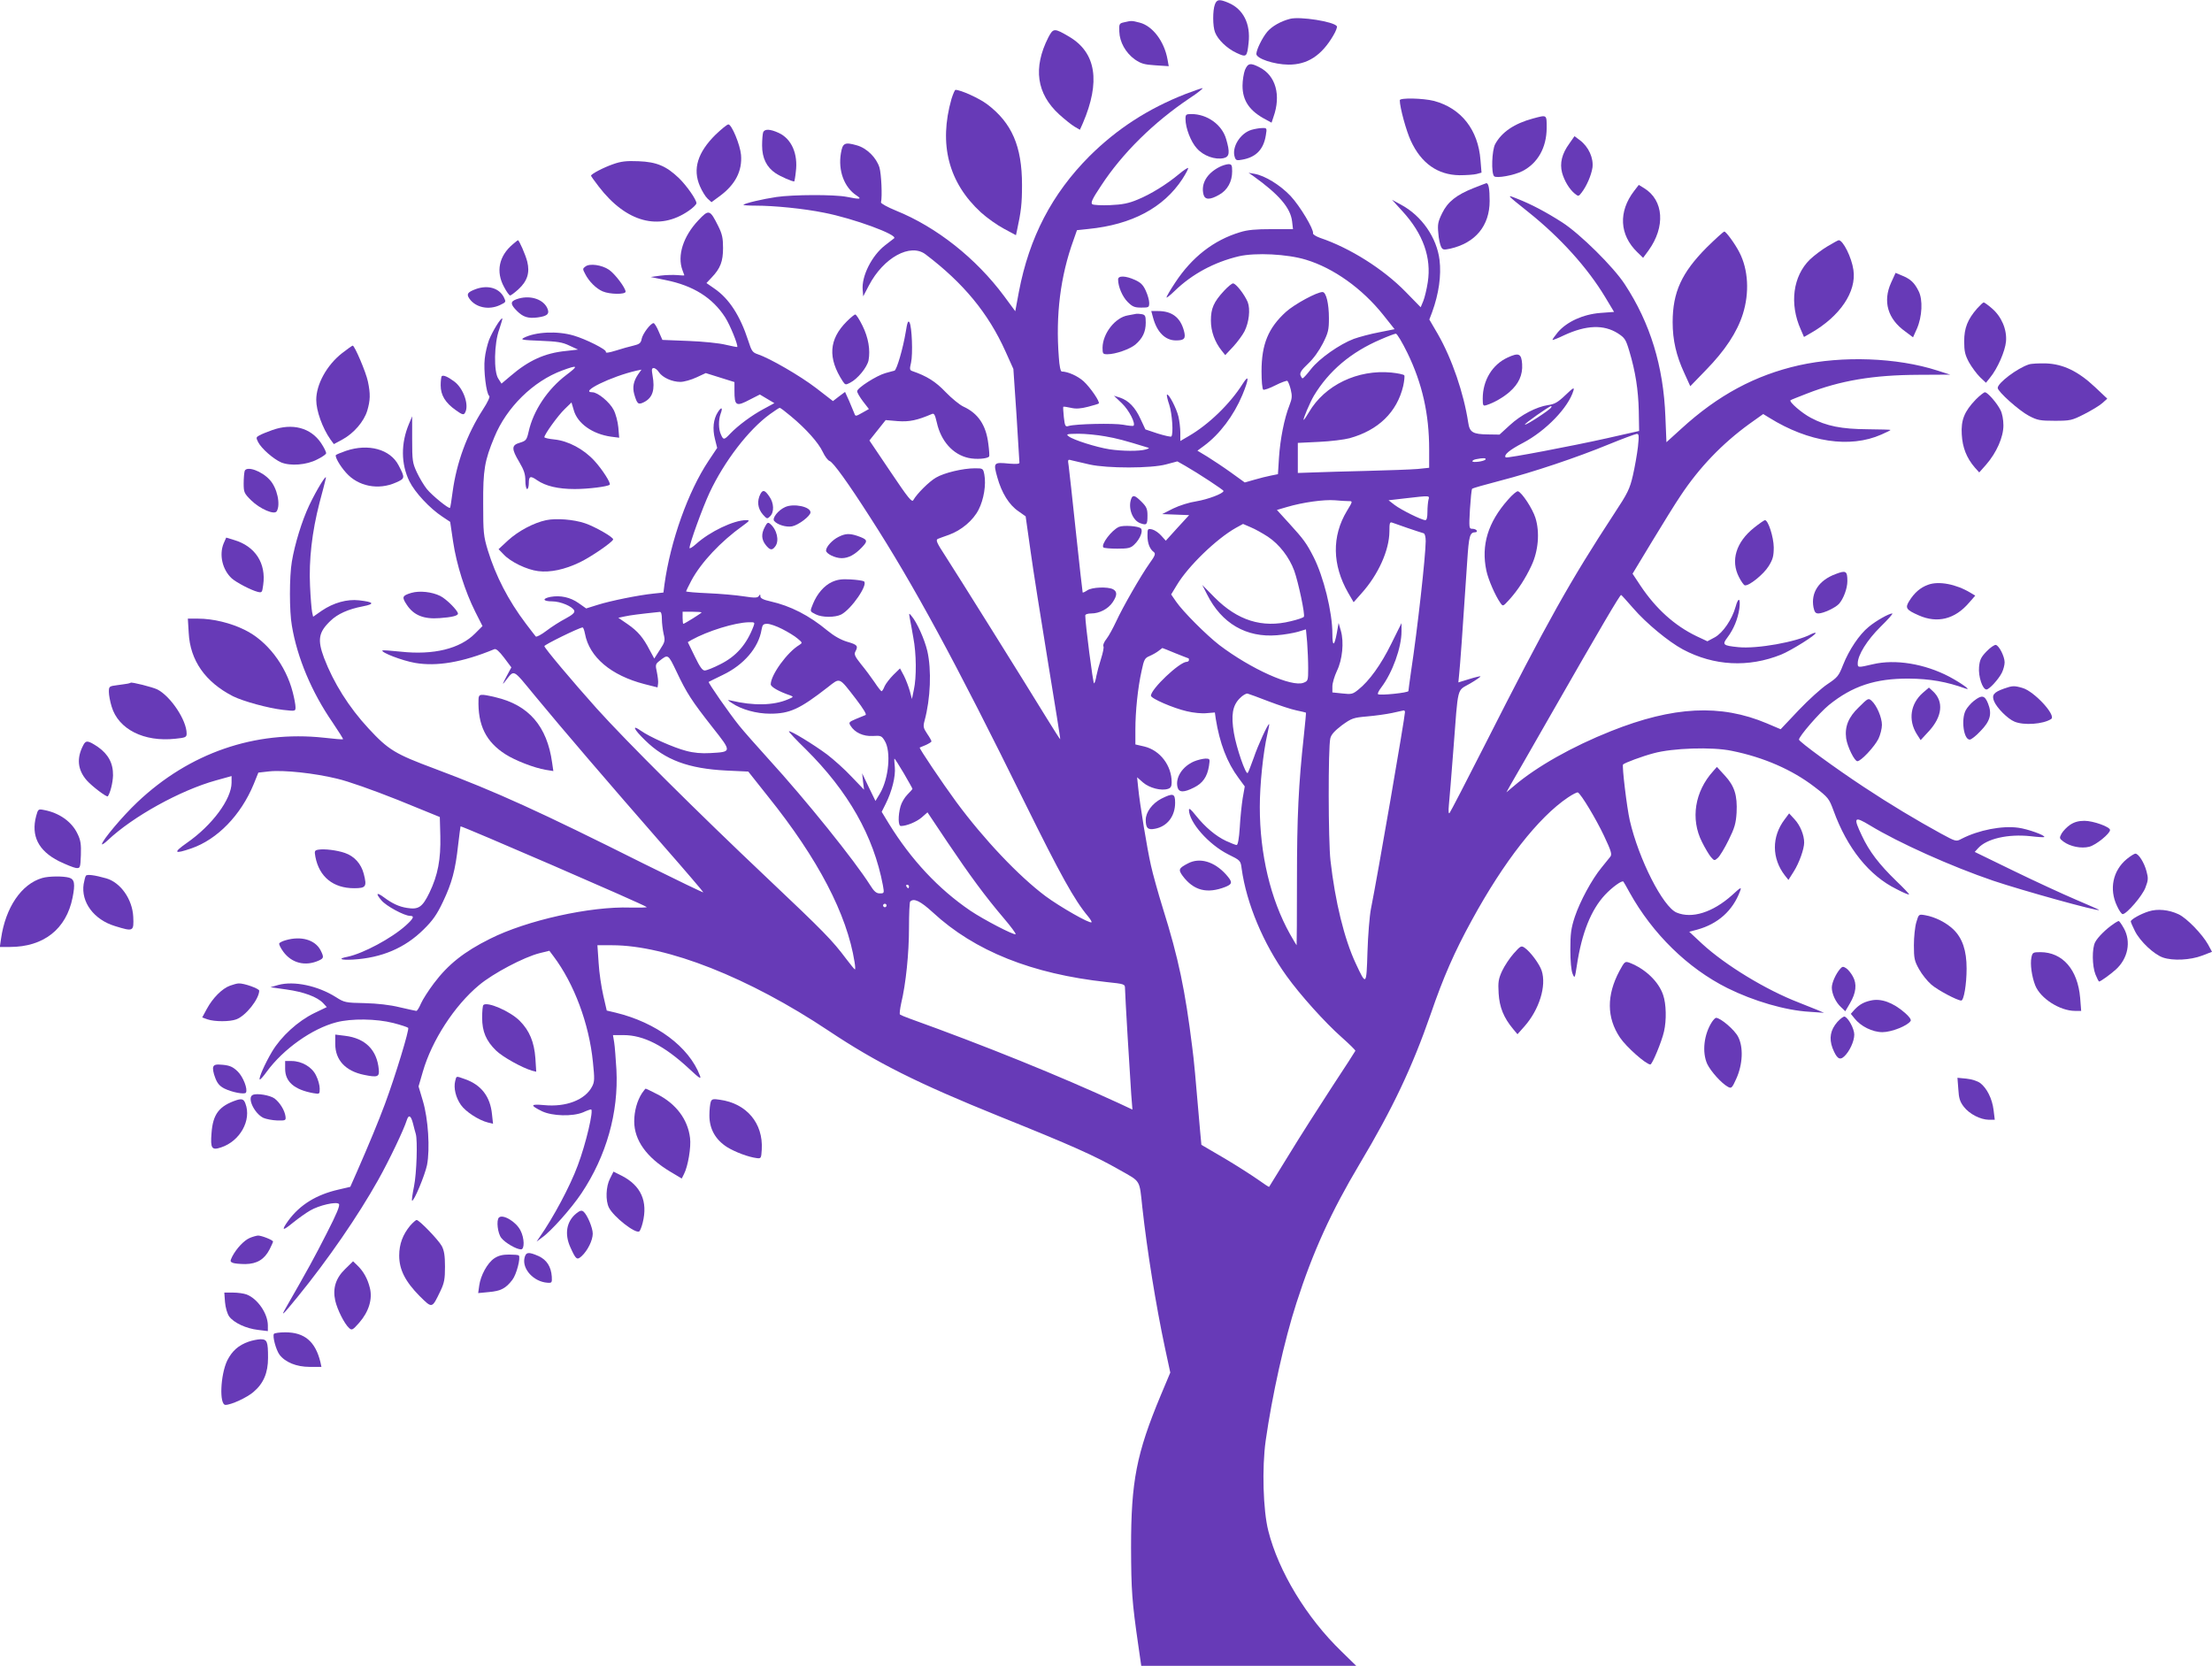 <?xml version="1.0" standalone="no"?>
<!DOCTYPE svg PUBLIC "-//W3C//DTD SVG 20010904//EN"
 "http://www.w3.org/TR/2001/REC-SVG-20010904/DTD/svg10.dtd">
<svg version="1.0" xmlns="http://www.w3.org/2000/svg"
 width="1280pt" height="964pt" viewBox="0 0 1280 964"
 preserveAspectRatio="xMidYMid meet">
<g transform="translate(0,964) scale(0.1,-0.1)"
fill="#673ab7" stroke="none">
<path d="M7030 9614 c-13 -34 -13 -126 1 -161 16 -42 68 -93 124 -119 58 -27
61 -25 70 57 13 111 -31 197 -117 233 -52 22 -67 20 -78 -10z"/>
<path d="M7465 9531 c-54 -14 -105 -43 -132 -75 -29 -35 -62 -102 -63 -128 0
-27 102 -61 185 -62 110 -1 192 52 260 168 15 25 24 49 21 54 -16 27 -214 58
-271 43z"/>
<path d="M6505 9511 c-28 -6 -30 -9 -28 -54 2 -61 37 -123 90 -161 35 -24 54
-30 119 -34 l77 -5 -7 39 c-19 106 -87 194 -161 213 -47 12 -46 12 -90 2z"/>
<path d="M6066 9423 c-89 -176 -68 -325 63 -445 32 -29 72 -61 89 -71 l31 -18
17 38 c103 240 77 408 -78 500 -88 52 -93 51 -122 -4z"/>
<path d="M7204 9235 c-7 -19 -14 -60 -14 -91 0 -88 42 -148 137 -197 l31 -17
11 33 c45 126 13 240 -80 287 -53 28 -68 25 -85 -15z"/>
<path d="M6860 9096 c-217 -85 -397 -202 -556 -360 -217 -218 -348 -470 -408
-784 l-21 -113 -65 88 c-162 218 -390 399 -625 494 -49 20 -89 42 -87 48 8 35
2 164 -9 202 -18 57 -73 112 -131 128 -70 20 -82 14 -92 -46 -17 -100 19 -197
90 -244 34 -22 22 -24 -57 -8 -73 14 -309 13 -406 -1 -81 -12 -182 -36 -191
-45 -3 -3 28 -5 69 -5 109 0 280 -17 398 -41 170 -33 428 -128 405 -148 -5 -4
-29 -23 -53 -41 -76 -59 -136 -178 -129 -257 l3 -38 33 63 c84 161 240 247
328 180 219 -166 363 -340 463 -563 l45 -100 18 -265 c9 -146 17 -270 17 -277
1 -8 -17 -9 -58 -6 -92 9 -94 7 -70 -79 25 -90 68 -160 123 -197 l41 -29 28
-198 c15 -110 61 -399 101 -644 40 -245 73 -446 71 -448 -1 -1 -37 55 -80 125
-123 201 -515 828 -583 933 -53 81 -59 96 -44 102 9 4 38 14 63 23 72 26 140
83 172 146 30 59 44 144 33 203 -7 35 -8 36 -54 36 -70 0 -179 -26 -226 -54
-40 -23 -110 -93 -131 -130 -8 -15 -30 12 -132 164 l-122 181 47 59 47 59 70
-6 c67 -5 113 5 197 41 13 6 18 -2 29 -49 24 -108 93 -185 183 -205 45 -10
112 -5 120 9 2 3 0 36 -5 73 -13 108 -59 176 -144 215 -22 10 -68 48 -103 84
-58 61 -109 93 -194 122 -14 5 -15 12 -6 49 11 50 5 207 -9 232 -8 14 -13 1
-22 -56 -16 -96 -52 -219 -65 -223 -6 -1 -29 -8 -52 -14 -51 -14 -164 -86
-164 -105 0 -8 15 -34 34 -59 l34 -44 -39 -22 c-37 -21 -39 -21 -45 -4 -4 10
-17 42 -30 72 l-24 53 -35 -26 -35 -27 -97 75 c-94 72 -269 173 -338 196 -30
10 -36 18 -55 78 -47 145 -111 244 -196 302 l-46 32 30 32 c51 53 66 94 66
171 0 57 -5 81 -28 127 -48 96 -54 98 -115 33 -88 -93 -123 -205 -92 -288 6
-16 11 -29 11 -30 0 -2 -18 -1 -40 1 -23 2 -67 1 -98 -3 l-57 -8 88 -18 c159
-32 270 -102 343 -215 29 -45 77 -164 70 -172 -2 -1 -32 5 -67 13 -35 9 -132
19 -215 22 l-151 6 -21 48 c-11 27 -25 49 -30 49 -17 0 -63 -61 -69 -91 -4
-24 -13 -31 -47 -39 -22 -5 -69 -18 -103 -29 -42 -13 -60 -15 -57 -7 5 13
-117 74 -186 94 -94 28 -221 22 -289 -13 -21 -11 -9 -13 95 -17 98 -4 128 -8
169 -28 l50 -23 -70 -8 c-122 -12 -215 -54 -321 -145 l-52 -44 -18 28 c-28 40
-25 205 5 286 11 33 19 61 18 63 -8 7 -58 -76 -77 -124 -10 -27 -22 -76 -25
-109 -8 -65 9 -204 26 -215 6 -4 -8 -35 -36 -78 -93 -144 -153 -308 -176 -478
-6 -48 -13 -90 -15 -92 -7 -7 -104 72 -134 109 -17 21 -43 65 -58 97 -25 54
-27 67 -27 191 l0 133 -18 -43 c-48 -113 -47 -233 2 -333 32 -65 118 -157 191
-205 l45 -30 17 -115 c20 -133 69 -287 128 -405 l42 -83 -43 -43 c-87 -88
-240 -126 -431 -105 -56 6 -103 9 -105 7 -11 -11 114 -59 188 -72 126 -22 275
3 459 79 10 5 28 -11 57 -49 l42 -56 -30 -56 c-20 -37 -23 -48 -10 -30 61 76
41 85 181 -84 150 -182 420 -497 737 -860 128 -146 233 -269 233 -272 0 -3
-153 71 -341 164 -609 305 -855 417 -1212 551 -231 86 -269 109 -384 233 -115
124 -203 265 -258 409 -39 105 -32 148 37 214 41 40 103 68 187 84 72 14 66
25 -21 35 -70 8 -148 -14 -216 -60 l-50 -35 -6 27 c-3 15 -9 83 -12 152 -7
149 11 311 55 481 17 63 33 125 36 139 10 38 -52 -62 -96 -155 -42 -89 -83
-223 -100 -324 -15 -87 -15 -289 0 -372 31 -186 115 -385 235 -559 35 -52 63
-96 61 -98 -1 -2 -52 2 -111 9 -399 43 -778 -88 -1079 -373 -86 -81 -205 -223
-205 -243 0 -5 15 5 33 22 146 138 421 290 627 347 l90 25 0 -38 c0 -95 -112
-247 -259 -349 -81 -57 -74 -66 25 -32 152 52 288 193 362 372 l27 67 62 7
c84 9 262 -10 393 -42 65 -15 206 -65 352 -123 l243 -99 3 -110 c3 -135 -14
-226 -63 -328 -41 -84 -63 -99 -130 -88 -46 7 -86 26 -133 61 -43 32 -50 24
-15 -17 27 -33 133 -90 166 -90 27 0 20 -15 -24 -55 -83 -75 -248 -163 -339
-182 -58 -11 -39 -20 33 -16 166 10 300 67 408 174 53 52 77 86 112 160 52
109 72 183 88 329 7 58 13 106 14 108 4 5 1063 -453 1077 -467 4 -3 -39 -4
-95 -3 -231 8 -600 -74 -812 -181 -149 -74 -242 -148 -324 -257 -31 -41 -65
-94 -75 -117 -10 -24 -22 -43 -27 -43 -4 0 -47 10 -96 21 -57 14 -128 22 -203
24 -110 2 -118 4 -165 34 -106 67 -244 96 -335 71 l-45 -13 92 -13 c101 -14
179 -43 213 -79 l21 -23 -73 -35 c-94 -46 -191 -134 -244 -223 -42 -71 -78
-153 -71 -161 3 -2 21 18 41 46 96 131 263 249 402 285 87 23 232 21 330 -4
43 -11 82 -24 86 -28 8 -8 -74 -278 -135 -442 -36 -97 -94 -237 -162 -392
l-38 -86 -68 -16 c-128 -29 -224 -88 -291 -180 -42 -59 -34 -62 28 -11 31 25
76 57 99 70 51 30 151 53 166 38 8 -8 -14 -60 -70 -169 -71 -140 -109 -209
-235 -429 -34 -59 -22 -48 66 60 176 216 350 469 466 676 65 116 149 292 166
347 11 34 24 27 36 -20 6 -24 13 -51 16 -60 11 -38 5 -227 -10 -302 -9 -44
-14 -81 -12 -84 10 -9 75 148 87 206 18 94 7 268 -24 371 l-25 84 25 86 c52
180 183 382 325 500 81 68 259 162 350 185 l57 14 24 -32 c119 -158 206 -390
228 -612 10 -97 10 -114 -5 -142 -40 -77 -151 -120 -279 -107 -79 7 -81 -1
-10 -36 60 -28 176 -31 237 -6 21 10 42 17 46 17 17 0 -29 -198 -77 -325 -44
-119 -141 -301 -221 -415 l-17 -25 31 23 c53 37 171 170 229 257 144 216 215
467 202 715 -4 63 -9 134 -13 158 l-7 42 61 0 c116 0 236 -61 380 -195 60 -56
71 -63 62 -39 -63 166 -252 307 -488 364 l-51 12 -20 87 c-11 48 -24 133 -27
189 l-7 102 85 0 c317 0 791 -187 1253 -495 279 -186 515 -304 990 -496 415
-167 550 -227 695 -310 122 -69 113 -53 130 -214 28 -253 79 -570 131 -814
l31 -144 -55 -131 c-141 -338 -172 -498 -172 -881 1 -251 5 -310 42 -567 l17
-118 622 0 622 0 -85 83 c-203 196 -365 464 -424 699 -30 119 -37 363 -15 521
37 260 108 581 178 797 95 296 201 528 366 805 191 320 304 559 411 867 73
213 138 361 238 543 185 339 385 595 556 710 28 19 54 32 58 29 20 -12 105
-154 150 -249 43 -91 48 -109 37 -123 -7 -9 -30 -37 -50 -62 -57 -69 -125
-196 -155 -285 -22 -67 -26 -98 -26 -190 0 -68 5 -121 13 -140 12 -29 13 -28
25 50 28 186 82 320 162 406 41 44 100 87 107 77 2 -2 18 -30 36 -63 133 -239
336 -438 566 -553 151 -75 335 -129 474 -137 l85 -6 -40 17 c-22 9 -69 28
-105 42 -190 73 -425 216 -560 340 l-75 70 45 12 c121 33 207 110 249 223 10
26 5 24 -46 -23 -112 -100 -232 -138 -321 -101 -79 33 -219 308 -271 533 -17
74 -46 316 -39 324 10 10 112 48 177 65 109 30 338 38 452 14 184 -37 349
-109 478 -208 81 -62 85 -68 111 -138 79 -218 206 -376 364 -454 38 -20 71
-34 73 -31 2 2 -31 37 -73 77 -100 97 -157 171 -200 263 -51 107 -45 115 46
60 166 -101 471 -238 715 -321 170 -57 604 -178 612 -169 1 1 -59 28 -135 60
-75 32 -238 107 -361 167 l-224 109 19 21 c50 56 175 84 304 70 41 -5 77 -7
79 -5 10 9 -96 47 -150 54 -93 13 -229 -13 -328 -64 -32 -17 -32 -17 -119 30
-139 76 -296 170 -447 270 -161 106 -375 262 -375 274 0 19 117 154 173 200
136 110 269 154 462 153 123 -1 220 -18 330 -58 37 -13 -26 32 -95 69 -143 75
-313 103 -443 72 -86 -20 -87 -20 -87 5 0 48 54 135 132 212 43 42 74 77 68
77 -19 0 -94 -42 -137 -78 -54 -44 -113 -132 -148 -220 -25 -64 -32 -72 -90
-111 -35 -23 -110 -91 -167 -151 l-104 -110 -80 34 c-268 113 -541 99 -902
-45 -224 -89 -431 -206 -561 -317 l-44 -37 25 45 c15 25 114 198 221 385 302
528 412 715 418 712 3 -1 34 -36 70 -77 75 -87 205 -194 287 -238 180 -96 380
-106 569 -30 59 24 207 117 199 125 -2 3 -14 -1 -26 -7 -84 -45 -313 -86 -421
-75 -89 9 -95 14 -63 56 36 48 60 106 69 167 8 63 -6 69 -22 10 -20 -72 -73
-150 -120 -176 l-43 -23 -64 30 c-126 61 -234 158 -324 293 l-45 68 113 187
c63 104 136 222 164 263 109 165 242 303 399 417 l80 57 36 -22 c227 -141 466
-177 647 -97 30 13 54 25 54 27 0 2 -60 3 -133 4 -150 1 -238 18 -328 66 -52
27 -128 93 -118 102 2 2 45 19 94 38 194 76 385 108 647 109 l183 1 -75 24
c-233 75 -549 86 -800 30 -253 -57 -469 -173 -681 -367 l-86 -78 -6 147 c-11
293 -88 543 -235 767 -65 100 -258 291 -362 358 -92 59 -180 106 -263 138 -61
24 -62 25 68 -79 184 -147 341 -321 444 -492 l51 -85 -80 -6 c-99 -8 -192 -50
-245 -111 -19 -23 -33 -43 -31 -45 1 -2 32 10 67 27 128 59 229 63 311 11 40
-26 46 -35 66 -102 36 -120 52 -224 55 -347 l2 -116 -186 -42 c-201 -45 -580
-117 -586 -111 -13 14 21 43 100 84 133 70 263 205 292 303 6 21 -2 16 -46
-26 -44 -42 -63 -53 -100 -58 -68 -10 -157 -56 -223 -117 l-59 -54 -66 1 c-88
1 -107 12 -115 69 -26 170 -94 369 -176 512 l-49 84 16 42 c39 107 54 213 43
303 -16 129 -103 255 -222 319 l-53 29 61 -67 c119 -130 168 -268 146 -410 -6
-40 -18 -89 -26 -109 l-15 -36 -88 90 c-128 131 -321 253 -493 311 -25 9 -44
21 -42 27 5 23 -75 157 -130 216 -60 63 -147 117 -208 128 l-35 6 25 -17 c152
-109 218 -186 227 -265 l5 -44 -123 0 c-92 0 -140 -4 -184 -18 -152 -46 -278
-144 -375 -292 -28 -42 -50 -80 -50 -85 0 -5 21 12 48 38 100 97 228 166 371
200 97 22 280 13 388 -20 159 -48 325 -166 447 -319 l66 -83 -90 -18 c-49 -9
-115 -27 -146 -38 -82 -31 -199 -113 -247 -174 -23 -30 -45 -54 -49 -54 -4 -1
-9 8 -13 18 -4 15 7 31 45 67 31 29 63 74 85 117 31 61 35 79 35 145 0 85 -16
152 -37 152 -33 0 -162 -70 -212 -115 -102 -93 -141 -187 -141 -344 0 -55 4
-102 10 -106 5 -3 37 8 70 25 33 17 65 28 69 26 5 -3 14 -26 20 -50 9 -38 8
-52 -8 -93 -29 -73 -53 -194 -60 -301 l-6 -96 -40 -8 c-22 -4 -65 -15 -96 -24
l-56 -16 -79 57 c-43 31 -105 72 -137 92 l-58 35 38 28 c91 67 172 175 222
294 39 94 40 125 2 65 -73 -116 -197 -236 -313 -303 l-48 -28 0 49 c0 26 -5
68 -11 93 -11 47 -57 135 -66 126 -3 -2 3 -29 13 -58 17 -51 25 -171 12 -184
-4 -3 -39 5 -78 17 l-72 24 -28 60 c-31 68 -69 107 -119 124 l-35 11 46 -44
c41 -39 81 -117 67 -130 -2 -2 -29 0 -59 6 -55 10 -276 5 -316 -7 -19 -6 -22
-2 -28 51 -3 31 -5 58 -3 60 1 2 21 -1 44 -6 29 -7 56 -5 99 6 32 8 60 17 62
19 9 9 -49 93 -87 128 -34 31 -92 57 -127 57 -7 0 -14 33 -17 83 -19 243 9
469 85 678 l20 57 66 7 c252 25 435 123 544 289 21 33 36 61 33 64 -2 2 -26
-13 -52 -35 -72 -60 -164 -117 -240 -148 -52 -22 -89 -29 -158 -32 -49 -2 -96
0 -104 5 -11 8 -1 30 51 108 123 188 304 366 511 505 49 32 82 59 75 59 -7 -1
-51 -16 -98 -34z m1284 -1498 c86 -177 126 -353 126 -559 l0 -106 -67 -7 c-38
-3 -169 -8 -293 -11 -124 -3 -264 -7 -312 -9 l-88 -3 0 87 0 87 123 6 c67 3
146 13 176 21 167 46 275 151 311 303 6 29 9 56 6 61 -3 5 -36 12 -74 16 -195
19 -386 -72 -478 -230 -14 -24 -28 -44 -30 -44 -7 0 37 103 59 140 87 144 214
252 387 326 41 18 81 33 87 33 7 1 37 -50 67 -111z m-4867 -128 c-108 -82
-191 -206 -218 -328 -11 -48 -15 -53 -51 -64 -49 -14 -49 -35 -3 -112 27 -46
35 -69 35 -107 0 -27 5 -49 10 -49 6 0 10 16 10 35 0 40 10 43 48 16 50 -34
121 -51 218 -51 77 0 190 14 202 25 9 8 -43 89 -88 138 -62 68 -152 116 -233
124 -31 3 -57 9 -57 13 0 16 80 127 118 163 l39 38 13 -44 c21 -77 108 -139
216 -154 l47 -6 -5 60 c-3 33 -15 78 -27 101 -23 45 -92 102 -123 102 -79 0
110 92 255 125 l29 6 -20 -28 c-26 -39 -33 -73 -22 -114 17 -58 23 -63 57 -46
50 26 64 71 49 155 -6 34 -5 42 7 42 8 0 22 -11 30 -24 21 -31 76 -56 124 -56
21 0 63 12 93 26 l54 25 83 -26 83 -26 0 -49 c0 -90 9 -95 92 -51 l55 28 42
-25 42 -25 -61 -33 c-68 -36 -149 -96 -194 -143 -36 -38 -40 -38 -54 -6 -15
32 -15 85 -2 121 14 36 5 42 -16 9 -26 -40 -32 -96 -17 -155 l13 -52 -50 -75
c-118 -177 -220 -463 -255 -715 l-6 -47 -57 -6 c-88 -9 -250 -42 -323 -65
l-67 -21 -44 31 c-48 34 -105 46 -162 36 -51 -10 -45 -26 9 -26 49 0 119 -30
128 -54 4 -11 -10 -24 -51 -46 -31 -16 -81 -48 -111 -71 -29 -22 -57 -37 -61
-32 -4 4 -29 38 -57 74 -102 135 -174 275 -220 424 -25 83 -27 103 -27 270 -1
196 8 249 65 386 70 171 224 323 392 385 92 34 97 29 24 -26z m5698 -189 c-9
-15 -146 -104 -151 -98 -5 4 141 107 152 107 3 0 3 -4 -1 -9z m-4398 -50 c88
-73 159 -153 184 -206 12 -26 30 -50 40 -53 21 -8 105 -124 235 -327 250 -388
491 -831 894 -1650 206 -417 287 -564 367 -659 13 -16 22 -31 19 -33 -9 -10
-182 89 -266 151 -156 117 -356 328 -517 546 -82 112 -216 311 -211 314 2 1
18 8 36 15 17 8 32 17 32 21 0 4 -11 24 -25 44 -22 33 -24 42 -15 75 35 129
41 295 16 404 -16 67 -59 164 -91 202 -16 19 -16 19 -10 -15 4 -19 13 -69 20
-110 18 -92 19 -231 3 -302 l-11 -53 -12 45 c-7 25 -22 65 -34 89 l-23 43 -38
-37 c-21 -21 -44 -51 -51 -66 -6 -16 -14 -29 -18 -29 -3 0 -22 24 -41 53 -19
28 -54 75 -78 104 -35 44 -41 57 -32 73 17 32 12 39 -47 56 -37 11 -76 33
-114 64 -107 89 -215 144 -331 170 -41 9 -58 18 -58 29 0 13 -2 13 -9 2 -7
-11 -22 -12 -87 -2 -44 7 -136 15 -206 18 -71 3 -128 8 -128 11 0 2 14 30 31
63 56 104 169 225 298 317 40 29 41 32 19 32 -72 0 -210 -66 -290 -138 -21
-19 -38 -29 -38 -23 0 25 75 232 116 320 85 181 225 364 349 454 28 20 53 37
57 37 4 0 33 -22 65 -49z m1818 -116 c69 -12 110 -23 240 -63 18 -5 18 -6 -5
-13 -38 -11 -137 -10 -210 1 -76 12 -209 54 -236 75 -17 13 -11 14 56 15 41 0
111 -7 155 -15z m3083 -62 c-5 -42 -18 -116 -29 -164 -18 -78 -30 -103 -108
-221 -257 -393 -384 -619 -751 -1343 -106 -209 -197 -384 -202 -390 -6 -6 -7
11 -4 45 3 30 15 174 26 320 29 380 19 339 96 384 36 21 63 40 61 42 -1 2 -31
-5 -66 -16 l-62 -19 5 52 c5 47 18 222 46 646 10 153 15 170 48 171 7 0 10 5
7 10 -3 6 -15 10 -26 10 -18 0 -19 5 -13 113 4 61 9 115 13 119 3 3 76 24 161
46 190 49 444 134 633 212 78 32 149 58 158 59 13 1 14 -9 7 -76z m-882 -72
c-7 -11 -76 -20 -76 -10 0 4 10 10 23 12 40 8 58 7 53 -2z m-2291 -29 c102
-23 358 -23 444 1 l64 17 46 -26 c75 -43 221 -139 221 -145 0 -15 -91 -49
-157 -60 -41 -6 -98 -24 -135 -42 l-63 -32 78 -3 78 -3 -68 -74 -67 -74 -26
29 c-14 16 -37 32 -52 36 -27 6 -28 5 -28 -36 0 -43 13 -78 37 -95 11 -9 7
-21 -25 -65 -51 -72 -156 -255 -194 -338 -17 -36 -41 -81 -55 -99 -14 -17 -22
-37 -18 -43 4 -6 -3 -38 -14 -73 -11 -34 -23 -79 -27 -100 -3 -20 -9 -39 -13
-42 -6 -3 -51 347 -51 393 0 7 14 12 35 12 47 0 97 26 123 64 27 40 28 62 3
76 -31 16 -123 12 -149 -6 -13 -9 -25 -14 -27 -13 -1 2 -19 159 -39 349 -20
190 -39 362 -42 384 -6 39 -6 39 22 31 16 -4 61 -14 99 -23z m1961 -204 c-3
-13 -6 -44 -6 -70 0 -32 -4 -48 -12 -48 -21 0 -140 59 -178 88 l-35 27 95 11
c148 17 143 17 136 -8z m-460 -8 c22 0 22 -1 -12 -57 -88 -146 -85 -312 7
-473 l32 -55 46 52 c97 108 160 249 161 357 0 51 2 57 18 51 17 -7 155 -54
180 -61 7 -2 12 -20 12 -46 -1 -90 -47 -505 -85 -755 -8 -57 -15 -107 -15
-112 0 -10 -167 -27 -176 -18 -4 3 5 21 19 39 65 86 117 231 117 324 l0 48
-59 -119 c-60 -122 -128 -216 -191 -266 -32 -26 -40 -28 -92 -22 l-58 6 0 35
c0 19 12 59 26 89 32 65 42 167 23 233 l-13 45 -10 -57 c-15 -80 -26 -82 -26
-6 0 126 -51 332 -110 447 -40 78 -57 101 -139 191 l-72 79 58 17 c91 27 213
44 277 39 32 -3 69 -5 82 -5z m-469 -206 c66 -44 123 -118 152 -196 24 -67 64
-255 56 -267 -2 -5 -37 -17 -76 -26 -165 -41 -308 4 -441 138 l-71 72 28 -55
c84 -168 227 -251 405 -236 41 3 96 13 121 20 l46 14 7 -75 c3 -42 6 -109 6
-150 0 -71 -1 -74 -27 -84 -68 -27 -305 80 -487 218 -75 58 -211 194 -250 251
l-29 42 34 56 c65 108 227 265 340 329 l42 23 44 -19 c25 -10 69 -35 100 -55z
m-3507 -476 c0 -24 5 -62 10 -86 10 -40 8 -47 -22 -93 l-32 -50 -26 48 c-38
74 -69 110 -128 151 l-54 37 38 8 c33 7 78 13 202 26 8 1 12 -14 12 -41z m230
38 c0 -4 -99 -66 -106 -66 -2 0 -4 16 -4 35 l0 35 55 0 c30 0 55 -2 55 -4z
m300 -81 c-40 -105 -100 -173 -192 -219 -39 -20 -79 -36 -90 -36 -14 0 -29 22
-58 82 l-40 82 22 13 c94 52 250 100 330 102 36 1 37 0 28 -24z m166 -15 c32
-16 73 -41 89 -55 29 -24 29 -25 11 -37 -70 -41 -166 -174 -166 -228 0 -15 47
-42 115 -65 18 -7 16 -9 -15 -22 -84 -36 -201 -38 -330 -7 -23 5 -23 4 6 -15
54 -37 142 -61 220 -61 114 0 171 26 334 153 73 57 63 61 163 -68 45 -59 64
-91 55 -93 -7 -3 -32 -13 -56 -23 -40 -17 -42 -20 -30 -39 24 -39 73 -62 128
-59 48 3 52 1 70 -29 37 -61 23 -216 -27 -302 l-27 -45 -39 80 -38 80 5 -47 6
-48 -72 75 c-39 42 -103 99 -142 129 -78 58 -214 141 -221 134 -2 -2 41 -49
97 -103 247 -245 393 -503 447 -788 8 -46 8 -47 -18 -47 -20 0 -33 11 -56 48
-89 141 -369 490 -590 732 -67 74 -143 160 -167 190 -55 68 -182 250 -177 254
2 2 39 19 81 40 122 58 208 158 225 263 5 28 10 33 33 33 15 0 53 -13 86 -30z
m-1141 -27 c25 -136 151 -242 345 -292 l75 -19 3 22 c2 12 -2 42 -7 67 -9 40
-8 46 12 62 54 43 52 44 102 -60 59 -125 88 -169 208 -322 113 -143 113 -142
-13 -149 -50 -3 -96 1 -140 13 -71 18 -212 81 -261 116 -55 39 -43 10 24 -55
116 -114 251 -164 469 -175 l128 -6 115 -145 c289 -360 456 -681 500 -957 4
-24 5 -43 2 -43 -2 0 -24 26 -48 58 -84 112 -128 157 -464 475 -399 377 -811
787 -982 977 -138 154 -303 350 -303 361 0 8 199 106 221 108 4 1 10 -16 14
-36z m3416 -113 c41 -16 75 -30 77 -30 1 0 2 -4 2 -10 0 -5 -6 -10 -13 -10
-41 0 -207 -157 -207 -196 0 -16 129 -72 208 -90 37 -9 88 -14 114 -11 l48 4
5 -36 c23 -142 65 -253 132 -343 l36 -49 -12 -68 c-6 -38 -14 -114 -17 -170
-4 -63 -11 -101 -18 -101 -6 0 -34 11 -62 24 -59 28 -120 79 -176 149 -26 33
-38 43 -38 30 1 -72 114 -200 227 -257 71 -35 72 -36 78 -83 28 -202 126 -435
260 -621 78 -109 224 -271 317 -353 46 -41 82 -76 81 -80 -1 -3 -62 -98 -136
-210 -73 -112 -185 -287 -247 -389 -63 -102 -115 -186 -116 -188 -1 -2 -29 16
-62 40 -34 24 -121 80 -195 124 l-135 79 -7 75 c-28 327 -36 416 -46 490 -41
330 -79 514 -170 804 -27 87 -58 198 -69 248 -22 97 -65 357 -74 452 l-6 58
34 -30 c37 -32 106 -50 145 -37 16 5 21 15 21 38 0 97 -67 185 -158 207 l-52
12 0 86 c0 105 14 242 36 340 14 66 18 74 47 86 18 8 41 21 52 30 11 8 21 16
21 16 1 0 35 -13 75 -30z m541 -279 c58 -22 130 -46 160 -52 29 -6 54 -12 55
-13 1 -1 -4 -60 -12 -132 -31 -284 -40 -471 -40 -837 0 -207 -1 -377 -2 -377
-1 0 -18 29 -38 64 -113 202 -175 463 -175 736 0 129 19 315 44 423 7 31 12
57 10 57 -8 0 -64 -121 -89 -195 -16 -44 -31 -84 -35 -88 -11 -13 -66 147 -80
232 -17 102 -8 157 33 199 17 18 39 31 47 28 8 -2 63 -22 122 -45z m788 -62
c0 -28 -158 -945 -197 -1139 -8 -41 -17 -153 -20 -249 -6 -197 -7 -197 -68
-66 -66 141 -119 357 -146 595 -13 113 -14 653 -1 707 5 22 24 43 67 76 57 41
66 44 145 51 47 4 112 13 145 20 33 7 63 14 68 15 4 0 7 -4 7 -10z m-2900
-354 c27 -47 50 -87 50 -90 0 -2 -13 -17 -29 -33 -16 -16 -34 -46 -40 -68 -15
-54 -14 -114 2 -114 33 0 91 24 121 50 l33 29 115 -172 c132 -196 219 -314
326 -440 41 -48 72 -90 69 -93 -8 -8 -185 84 -262 136 -184 125 -342 294 -471
503 l-42 69 23 46 c37 74 58 159 53 213 -3 27 -4 49 -2 49 2 0 26 -38 54 -85z
m30 -655 c0 -5 -2 -10 -4 -10 -3 0 -8 5 -11 10 -3 6 -1 10 4 10 6 0 11 -4 11
-10z m138 -150 c242 -224 574 -356 1005 -403 105 -11 107 -12 107 -37 0 -33
28 -500 36 -613 l7 -88 -79 37 c-345 159 -772 332 -1214 491 -25 9 -48 19 -52
22 -4 3 0 33 7 66 27 112 45 289 45 435 0 81 3 150 7 153 21 21 59 3 131 -63z
m-268 40 c0 -5 -4 -10 -10 -10 -5 0 -10 5 -10 10 0 6 5 10 10 10 6 0 10 -4 10
-10z"/>
<path d="M3161 6630 c-72 -15 -162 -63 -221 -117 l-55 -51 30 -31 c40 -43 134
-88 199 -96 70 -9 154 9 241 51 65 31 187 115 193 132 4 12 -104 74 -163 94
-65 22 -166 30 -224 18z"/>
<path d="M4401 6783 c-22 -42 -17 -85 13 -120 24 -27 26 -27 42 -11 25 24 23
78 -5 116 -25 36 -36 39 -50 15z"/>
<path d="M4544 6706 c-41 -18 -78 -65 -64 -81 19 -22 69 -37 103 -31 37 7 107
60 107 81 0 33 -97 53 -146 31z"/>
<path d="M4426 6591 c-22 -41 -20 -73 5 -105 24 -30 37 -33 55 -8 25 32 10 98
-30 131 -12 10 -17 7 -30 -18z"/>
<path d="M4852 6533 c-35 -17 -72 -57 -72 -79 0 -18 52 -44 90 -44 40 0 77 20
118 63 36 38 33 45 -27 66 -45 15 -70 14 -109 -6z"/>
<path d="M4814 6272 c-45 -21 -85 -67 -109 -125 -19 -47 -20 -44 15 -62 37
-19 112 -19 148 -1 60 32 158 175 131 192 -7 4 -41 9 -78 11 -51 3 -76 -1
-107 -15z"/>
<path d="M8726 6748 c-116 -131 -156 -263 -125 -410 11 -52 51 -144 81 -187
15 -21 15 -21 50 17 51 56 95 124 130 199 40 85 49 193 23 276 -16 52 -78 147
-101 154 -7 2 -33 -20 -58 -49z"/>
<path d="M6546 6754 c-20 -53 7 -126 53 -142 37 -13 41 -9 41 46 0 37 -6 50
-34 78 -38 38 -51 42 -60 18z"/>
<path d="M6475 6591 c-43 -19 -106 -103 -90 -119 4 -4 40 -7 80 -7 63 0 77 3
98 23 34 32 53 80 39 94 -14 14 -101 20 -127 9z"/>
<path d="M6910 5234 c-68 -29 -110 -94 -96 -150 8 -31 37 -31 96 -1 50 25 76
62 86 125 6 41 6 42 -22 42 -16 -1 -45 -8 -64 -16z"/>
<path d="M6720 5018 c-52 -27 -90 -78 -90 -122 0 -48 12 -60 53 -52 71 13 117
72 117 151 0 54 -12 57 -80 23z"/>
<path d="M6875 4644 c-54 -28 -58 -36 -32 -72 64 -86 142 -106 249 -64 41 17
41 28 2 72 -68 75 -152 99 -219 64z"/>
<path d="M5506 9068 c-75 -263 -17 -485 170 -657 35 -32 96 -75 134 -95 l69
-37 5 23 c25 115 30 159 30 268 0 224 -59 359 -202 467 -47 35 -153 83 -183
83 -4 0 -14 -24 -23 -52z"/>
<path d="M8100 9060 c0 -41 37 -177 64 -235 60 -130 155 -197 281 -199 39 0
83 3 99 7 l29 8 -6 72 c-13 176 -112 301 -269 343 -63 16 -198 19 -198 4z"/>
<path d="M6860 8952 c0 -53 31 -133 66 -171 38 -43 105 -67 155 -56 34 8 37
33 14 111 -24 83 -110 144 -201 144 -31 0 -34 -3 -34 -28z"/>
<path d="M8870 8954 c-107 -29 -180 -78 -218 -148 -19 -35 -24 -168 -6 -186
13 -13 115 5 164 30 89 46 139 136 140 248 0 81 3 78 -80 56z"/>
<path d="M4141 8861 c-104 -103 -134 -199 -91 -298 12 -28 32 -61 44 -72 l23
-21 49 36 c89 66 130 145 122 238 -5 58 -54 176 -73 176 -8 0 -40 -27 -74 -59z"/>
<path d="M7243 8889 c-66 -19 -117 -101 -98 -158 6 -19 12 -21 43 -15 80 14
124 59 137 142 7 41 6 42 -22 41 -15 0 -42 -5 -60 -10z"/>
<path d="M4416 8874 c-3 -9 -6 -43 -6 -76 0 -73 26 -126 79 -161 29 -19 93
-47 107 -47 1 0 6 25 9 55 14 105 -25 192 -99 226 -50 23 -82 24 -90 3z"/>
<path d="M9081 8809 c-43 -59 -56 -113 -42 -168 13 -47 42 -96 74 -122 20 -16
22 -16 38 5 30 38 57 101 64 146 7 55 -22 120 -72 158 l-32 24 -30 -43z"/>
<path d="M3548 8690 c-55 -19 -128 -57 -128 -67 0 -2 20 -31 45 -63 159 -207
349 -258 520 -140 25 17 45 37 45 44 0 21 -56 101 -101 145 -73 70 -129 94
-234 98 -71 3 -102 -1 -147 -17z"/>
<path d="M7055 8673 c-73 -38 -106 -97 -91 -158 8 -32 37 -33 91 -2 48 27 75
76 75 135 0 37 -3 42 -22 42 -13 -1 -36 -8 -53 -17z"/>
<path d="M8528 8552 c-101 -40 -151 -80 -183 -146 -24 -49 -27 -65 -22 -115 2
-32 10 -67 16 -79 9 -18 15 -19 53 -11 145 33 228 132 228 276 0 70 -6 103
-19 103 -3 -1 -36 -13 -73 -28z"/>
<path d="M9456 8535 c-92 -120 -85 -254 18 -354 l34 -33 31 42 c99 137 89 291
-25 361 l-31 19 -27 -35z"/>
<path d="M9876 8208 c-145 -146 -197 -259 -197 -433 0 -103 21 -194 67 -293
l35 -77 89 92 c112 114 182 221 215 325 39 123 32 258 -20 358 -25 49 -77 120
-87 120 -5 0 -51 -42 -102 -92z"/>
<path d="M2968 8227 c-81 -68 -100 -159 -51 -248 14 -27 30 -49 35 -49 4 0 26
16 48 36 51 47 67 95 51 160 -10 40 -47 124 -54 124 -1 0 -14 -10 -29 -23z"/>
<path d="M10574 8214 c-32 -19 -78 -54 -101 -76 -98 -96 -119 -256 -53 -404
l19 -44 40 23 c168 96 265 239 246 365 -10 72 -60 172 -85 172 -3 0 -33 -16
-66 -36z"/>
<path d="M3388 8098 c-17 -12 -17 -15 -2 -43 22 -44 64 -85 101 -101 41 -18
133 -19 133 -2 0 22 -62 104 -96 127 -41 28 -112 38 -136 19z"/>
<path d="M10943 8004 c-49 -108 -20 -210 83 -283 l44 -33 22 49 c31 70 36 169
10 219 -24 48 -46 69 -95 89 l-38 16 -26 -57z"/>
<path d="M6470 8023 c0 -42 25 -100 55 -130 28 -28 40 -33 79 -33 44 0 46 1
46 28 0 15 -9 46 -20 70 -15 33 -29 47 -62 62 -55 25 -98 26 -98 3z"/>
<path d="M7082 7956 c-59 -64 -75 -101 -75 -171 0 -62 22 -124 63 -175 l20
-25 46 49 c25 27 54 67 65 88 27 53 35 129 19 170 -18 43 -68 108 -85 108 -7
0 -31 -20 -53 -44z"/>
<path d="M2753 7967 c-48 -18 -55 -29 -37 -55 36 -52 113 -68 178 -37 35 17
35 17 21 46 -28 53 -93 71 -162 46z"/>
<path d="M2988 7908 c-36 -13 -35 -29 3 -67 36 -36 65 -45 120 -38 59 8 72 22
54 58 -28 52 -106 73 -177 47z"/>
<path d="M11441 7855 c-55 -63 -75 -113 -75 -190 0 -58 5 -79 28 -122 16 -28
44 -66 63 -85 l35 -33 24 30 c43 52 87 153 92 209 6 69 -26 144 -81 191 -22
19 -44 35 -48 35 -4 0 -21 -16 -38 -35z"/>
<path d="M6672 7803 c23 -86 71 -133 133 -133 49 0 58 11 46 56 -21 77 -69
114 -150 114 l-39 0 10 -37z"/>
<path d="M6575 7824 c-6 -1 -27 -5 -48 -9 -74 -12 -146 -105 -147 -187 0 -35
2 -38 28 -38 47 0 129 29 162 56 42 36 60 74 60 127 0 39 -3 45 -23 49 -12 2
-27 3 -32 2z"/>
<path d="M4900 7780 c-104 -104 -111 -212 -23 -347 14 -21 17 -21 42 -8 44 22
99 90 107 130 11 60 -1 131 -35 200 -18 36 -36 65 -42 65 -5 0 -27 -18 -49
-40z"/>
<path d="M1979 7596 c-88 -69 -149 -180 -149 -270 0 -64 36 -163 82 -229 l20
-27 50 27 c66 36 124 104 143 166 18 60 19 98 4 169 -11 54 -77 208 -88 208
-3 0 -31 -20 -62 -44z"/>
<path d="M8724 7571 c-89 -41 -144 -132 -144 -238 0 -41 2 -44 23 -37 41 13
96 44 132 76 53 46 77 98 73 161 -4 61 -19 68 -84 38z"/>
<path d="M11740 7531 c-67 -22 -180 -107 -180 -136 0 -21 123 -131 180 -161
49 -26 65 -29 150 -29 90 0 99 2 170 38 41 21 88 49 105 64 l29 26 -71 67
c-97 91 -183 133 -283 137 -41 1 -86 -1 -100 -6z"/>
<path d="M2556 7463 c-3 -4 -6 -27 -6 -53 0 -57 27 -101 88 -144 36 -26 45
-28 52 -16 27 42 -7 142 -61 182 -39 29 -64 39 -73 31z"/>
<path d="M11433 7328 c-66 -69 -86 -118 -81 -202 4 -76 28 -136 75 -191 l26
-29 39 44 c62 71 101 161 101 228 0 34 -7 70 -17 89 -21 42 -75 103 -90 103
-6 0 -30 -19 -53 -42z"/>
<path d="M1575 7151 c-28 -10 -61 -23 -73 -30 -21 -11 -21 -14 -8 -40 20 -38
88 -97 133 -117 54 -22 147 -15 208 17 27 13 50 29 52 35 2 6 -11 33 -29 60
-60 89 -166 117 -283 75z"/>
<path d="M2002 7031 c-29 -10 -55 -21 -58 -24 -8 -8 22 -62 58 -102 70 -80
188 -103 290 -57 52 23 53 26 14 100 -48 92 -174 127 -304 83z"/>
<path d="M1416 6915 c-3 -9 -6 -42 -6 -72 0 -52 3 -58 43 -98 51 -50 134 -86
148 -64 24 38 3 136 -40 182 -47 52 -133 82 -145 52z"/>
<path d="M10150 6586 c-104 -83 -137 -190 -87 -286 12 -24 27 -45 33 -47 22
-7 109 63 138 110 25 40 30 59 30 110 -1 60 -32 157 -51 157 -4 0 -33 -20 -63
-44z"/>
<path d="M1294 6495 c-27 -66 -7 -152 47 -202 27 -24 111 -68 150 -78 25 -6
26 -4 32 40 18 125 -46 224 -168 260 l-46 14 -15 -34z"/>
<path d="M10622 6318 c-97 -36 -144 -107 -128 -193 6 -28 12 -35 29 -35 30 1
98 33 119 56 26 30 48 89 48 131 0 59 -8 64 -68 41z"/>
<path d="M11157 6256 c-45 -16 -80 -47 -109 -94 -25 -40 -18 -51 55 -83 108
-48 210 -22 291 73 l36 41 -28 17 c-83 50 -184 69 -245 46z"/>
<path d="M2380 6209 c-53 -16 -56 -24 -26 -69 40 -61 99 -84 190 -77 72 5 106
14 106 26 0 17 -66 84 -102 102 -48 24 -120 32 -168 18z"/>
<path d="M1092 5978 c8 -160 96 -285 256 -367 58 -29 203 -69 290 -79 72 -8
72 -8 72 16 0 13 -7 52 -16 86 -40 157 -149 298 -278 361 -81 40 -183 65 -270
65 l-59 0 5 -82z"/>
<path d="M11496 5871 c-32 -33 -40 -48 -44 -91 -5 -54 20 -130 43 -130 16 0
70 59 89 97 9 18 16 45 16 60 0 34 -32 97 -51 101 -8 1 -32 -15 -53 -37z"/>
<path d="M740 5684 c-8 -1 -36 -6 -62 -9 -46 -6 -48 -7 -48 -39 0 -18 7 -56
16 -85 39 -131 187 -206 369 -186 59 6 65 9 65 30 0 77 -92 215 -169 255 -28
14 -152 45 -155 39 -1 -1 -8 -3 -16 -5z"/>
<path d="M11596 5655 c-59 -21 -72 -37 -57 -73 16 -39 79 -102 118 -118 54
-23 166 -15 212 15 32 20 -98 161 -166 180 -48 14 -59 13 -107 -4z"/>
<path d="M11127 5631 c-72 -63 -86 -157 -36 -238 l23 -36 48 52 c77 84 87 171
24 230 l-24 22 -35 -30z"/>
<path d="M2769 5593 c-5 -149 43 -246 156 -318 56 -36 167 -79 233 -90 l44 -7
-7 48 c-29 211 -135 334 -327 379 -89 21 -98 20 -99 -12z"/>
<path d="M11422 5584 c-18 -14 -39 -39 -47 -54 -28 -53 -12 -170 23 -170 9 0
37 22 62 49 57 58 68 100 44 160 -19 48 -36 51 -82 15z"/>
<path d="M10757 5548 c-61 -58 -83 -113 -74 -181 7 -48 48 -132 65 -132 21 0
100 85 122 130 11 23 20 59 20 80 0 43 -30 113 -60 140 -18 16 -21 15 -73 -37z"/>
<path d="M482 5328 c-40 -76 -33 -143 20 -204 30 -34 117 -100 122 -92 14 19
29 79 30 121 1 71 -28 123 -88 165 -57 38 -69 39 -84 10z"/>
<path d="M9914 5178 c-107 -118 -133 -277 -65 -411 17 -34 40 -73 51 -86 20
-23 21 -23 41 -5 11 10 39 56 62 103 35 71 42 96 46 158 5 101 -12 154 -68
215 l-46 50 -21 -24z"/>
<path d="M209 4917 c-30 -114 13 -200 131 -260 41 -20 86 -38 100 -40 24 -2
25 0 28 75 2 62 -1 85 -19 122 -33 71 -107 123 -196 139 -31 6 -33 5 -44 -36z"/>
<path d="M10327 4898 c-76 -100 -75 -226 2 -325 l20 -25 31 49 c31 49 60 130
60 167 0 44 -23 99 -54 133 l-33 36 -26 -35z"/>
<path d="M11979 4867 c-18 -12 -40 -35 -49 -50 -14 -26 -14 -29 10 -47 39 -29
104 -42 150 -30 39 10 120 76 120 97 0 18 -97 53 -148 53 -34 0 -59 -7 -83
-23z"/>
<path d="M1842 4723 c-22 -4 -23 -8 -17 -41 22 -116 103 -182 224 -182 69 0
75 9 56 83 -15 58 -54 102 -109 121 -46 16 -119 25 -154 19z"/>
<path d="M12307 4669 c-81 -67 -103 -174 -57 -271 12 -27 27 -48 33 -48 23 0
115 107 132 154 16 42 17 54 6 94 -13 50 -46 102 -64 102 -7 0 -29 -14 -50
-31z"/>
<path d="M497 4572 c-4 -5 -9 -27 -13 -48 -16 -104 59 -206 181 -243 107 -33
110 -32 106 54 -5 101 -73 198 -156 222 -67 19 -112 25 -118 15z"/>
<path d="M244 4559 c-120 -35 -212 -170 -238 -351 l-7 -48 58 0 c196 0 327
104 363 286 16 80 11 106 -20 115 -35 10 -119 9 -156 -2z"/>
<path d="M12434 4366 c-48 -15 -104 -47 -104 -58 0 -5 11 -30 24 -56 30 -60
110 -135 162 -153 57 -20 159 -15 227 11 l57 22 -22 41 c-34 61 -123 153 -171
176 -57 27 -123 33 -173 17z"/>
<path d="M11089 4303 c-8 -27 -14 -86 -14 -133 0 -76 3 -91 30 -139 16 -29 48
-69 70 -88 36 -32 151 -93 174 -93 15 0 31 94 31 185 0 104 -24 176 -77 227
-41 39 -105 72 -164 82 -36 6 -36 6 -50 -41z"/>
<path d="M12230 4293 c-41 -27 -91 -76 -106 -105 -19 -36 -18 -138 2 -188 9
-22 18 -40 21 -40 8 0 66 42 96 69 71 64 90 162 47 239 -13 23 -26 42 -30 42
-3 0 -17 -7 -30 -17z"/>
<path d="M1653 4199 c-18 -5 -34 -13 -37 -18 -3 -5 7 -26 23 -48 49 -67 128
-87 207 -51 28 13 29 19 9 59 -32 61 -113 84 -202 58z"/>
<path d="M8759 4122 c-23 -26 -53 -71 -67 -101 -21 -46 -24 -64 -20 -130 5
-80 29 -140 84 -206 l25 -30 40 45 c86 97 129 235 100 323 -13 39 -65 109 -98
132 -20 14 -24 12 -64 -33z"/>
<path d="M11755 4099 c-8 -38 2 -110 22 -161 30 -76 143 -148 231 -148 l35 0
-6 76 c-14 163 -101 263 -229 264 -44 0 -47 -2 -53 -31z"/>
<path d="M9371 4021 c-75 -141 -74 -270 3 -385 36 -54 151 -156 176 -156 11 0
66 133 79 191 15 65 13 159 -5 211 -26 78 -104 152 -195 187 -26 9 -28 7 -58
-48z"/>
<path d="M10648 4033 c-25 -29 -48 -80 -48 -108 0 -36 23 -86 53 -113 l25 -24
27 46 c36 61 41 112 17 155 -10 19 -28 41 -39 48 -17 11 -22 11 -35 -4z"/>
<path d="M1331 3936 c-45 -16 -100 -71 -134 -134 l-27 -50 31 -11 c41 -14 129
-14 166 0 55 20 132 117 133 166 0 12 -89 44 -119 42 -9 0 -31 -6 -50 -13z"/>
<path d="M10825 3850 c-40 -9 -65 -23 -93 -52 l-22 -25 21 -26 c36 -46 104
-80 162 -80 52 0 146 37 163 65 5 7 -8 25 -32 46 -70 61 -139 86 -199 72z"/>
<path d="M2797 3824 c-4 -4 -7 -37 -7 -73 0 -81 23 -134 80 -190 39 -38 151
-100 209 -117 l24 -6 -5 79 c-7 93 -34 159 -91 216 -55 55 -188 113 -210 91z"/>
<path d="M10632 3726 c-40 -46 -49 -94 -28 -151 24 -60 41 -73 67 -49 31 28
59 88 59 127 0 33 -34 97 -56 104 -6 2 -25 -12 -42 -31z"/>
<path d="M9907 3727 c-47 -72 -59 -175 -28 -244 20 -42 83 -113 121 -133 19
-10 23 -6 47 47 38 84 42 183 11 243 -20 40 -102 110 -128 110 -4 0 -14 -10
-23 -23z"/>
<path d="M1940 3598 c0 -92 59 -156 166 -178 78 -16 90 -12 86 30 -10 114 -78
182 -196 196 l-56 7 0 -55z"/>
<path d="M1650 3455 c0 -75 53 -121 163 -141 37 -6 37 -6 37 27 0 18 -9 52
-21 75 -23 49 -82 84 -142 84 l-37 0 0 -45z"/>
<path d="M1234 3466 c-4 -9 1 -37 11 -62 12 -33 26 -49 53 -63 44 -22 118 -36
125 -24 12 20 -16 92 -48 123 -27 26 -45 34 -84 38 -41 4 -52 1 -57 -12z"/>
<path d="M2634 3384 c-10 -40 3 -95 33 -138 28 -40 104 -89 157 -102 l29 -7
-6 55 c-10 102 -62 170 -156 203 -54 19 -49 20 -57 -11z"/>
<path d="M11332 3338 c3 -53 9 -73 32 -103 33 -42 95 -74 145 -75 l34 0 -7 57
c-8 65 -39 127 -78 156 -15 11 -49 22 -79 25 l-52 5 5 -65z"/>
<path d="M3715 3314 c-28 -43 -45 -104 -45 -163 0 -109 71 -209 208 -291 l67
-40 13 26 c23 44 42 156 35 209 -13 108 -82 199 -192 254 -33 17 -62 31 -65
31 -2 0 -11 -12 -21 -26z"/>
<path d="M1463 3304 c-35 -15 8 -107 61 -133 16 -7 52 -14 80 -15 49 -1 51 0
48 24 -5 35 -32 79 -63 103 -26 19 -102 32 -126 21z"/>
<path d="M1370 3274 c-102 -34 -138 -81 -146 -191 -7 -89 1 -101 55 -83 110
36 178 158 141 254 -9 25 -20 29 -50 20z"/>
<path d="M4113 3264 c-4 -11 -8 -46 -8 -79 0 -78 35 -140 102 -183 47 -29 124
-58 173 -64 24 -3 25 0 28 50 9 152 -88 267 -243 288 -38 6 -46 4 -52 -12z"/>
<path d="M3530 2820 c-24 -46 -27 -128 -6 -169 28 -54 152 -151 175 -137 5 3
14 26 20 50 31 124 -10 215 -121 272 l-48 24 -20 -40z"/>
<path d="M3336 2619 c-58 -46 -71 -120 -35 -198 32 -71 38 -75 66 -49 34 32
63 91 63 129 0 34 -32 110 -54 128 -10 8 -20 6 -40 -10z"/>
<path d="M2887 2594 c-16 -16 -7 -92 14 -118 22 -28 87 -66 114 -66 21 0 20
65 -3 109 -25 51 -103 97 -125 75z"/>
<path d="M2374 2548 c-43 -52 -64 -107 -64 -174 0 -81 35 -150 118 -234 74
-73 71 -74 121 30 22 46 26 69 26 140 0 64 -5 94 -19 120 -20 36 -130 150
-145 150 -5 0 -22 -15 -37 -32z"/>
<path d="M1445 2476 c-33 -14 -77 -61 -101 -107 -13 -27 -13 -30 3 -37 10 -4
43 -7 73 -7 67 1 110 27 140 85 11 22 20 42 20 45 0 9 -66 35 -87 35 -10 -1
-32 -7 -48 -14z"/>
<path d="M3035 2360 c-14 -64 53 -137 132 -143 26 -2 28 0 26 35 -4 58 -29 97
-76 119 -59 26 -74 24 -82 -11z"/>
<path d="M2860 2358 c-40 -27 -79 -99 -87 -158 l-6 -43 62 6 c69 6 98 21 136
71 24 31 49 128 37 141 -3 3 -29 5 -57 5 -37 0 -61 -6 -85 -22z"/>
<path d="M1998 2297 c-55 -53 -74 -112 -58 -184 12 -52 53 -134 80 -158 16
-15 21 -12 59 31 55 63 78 137 61 202 -13 53 -38 97 -73 130 l-24 23 -45 -44z"/>
<path d="M1302 2105 c3 -33 13 -67 24 -83 27 -37 98 -70 167 -78 l57 -7 0 34
c-1 69 -60 154 -123 178 -16 6 -51 11 -79 11 l-50 0 4 -55z"/>
<path d="M1585 1921 c-9 -15 12 -92 32 -120 33 -44 98 -71 175 -71 l68 0 -6
28 c-29 119 -92 172 -203 172 -33 0 -62 -4 -66 -9z"/>
<path d="M1439 1876 c-60 -21 -96 -54 -124 -109 -40 -84 -47 -257 -10 -257 32
0 124 42 162 75 58 49 84 111 84 197 0 95 -5 108 -44 108 -18 -1 -48 -7 -68
-14z"/>
</g>
</svg>
